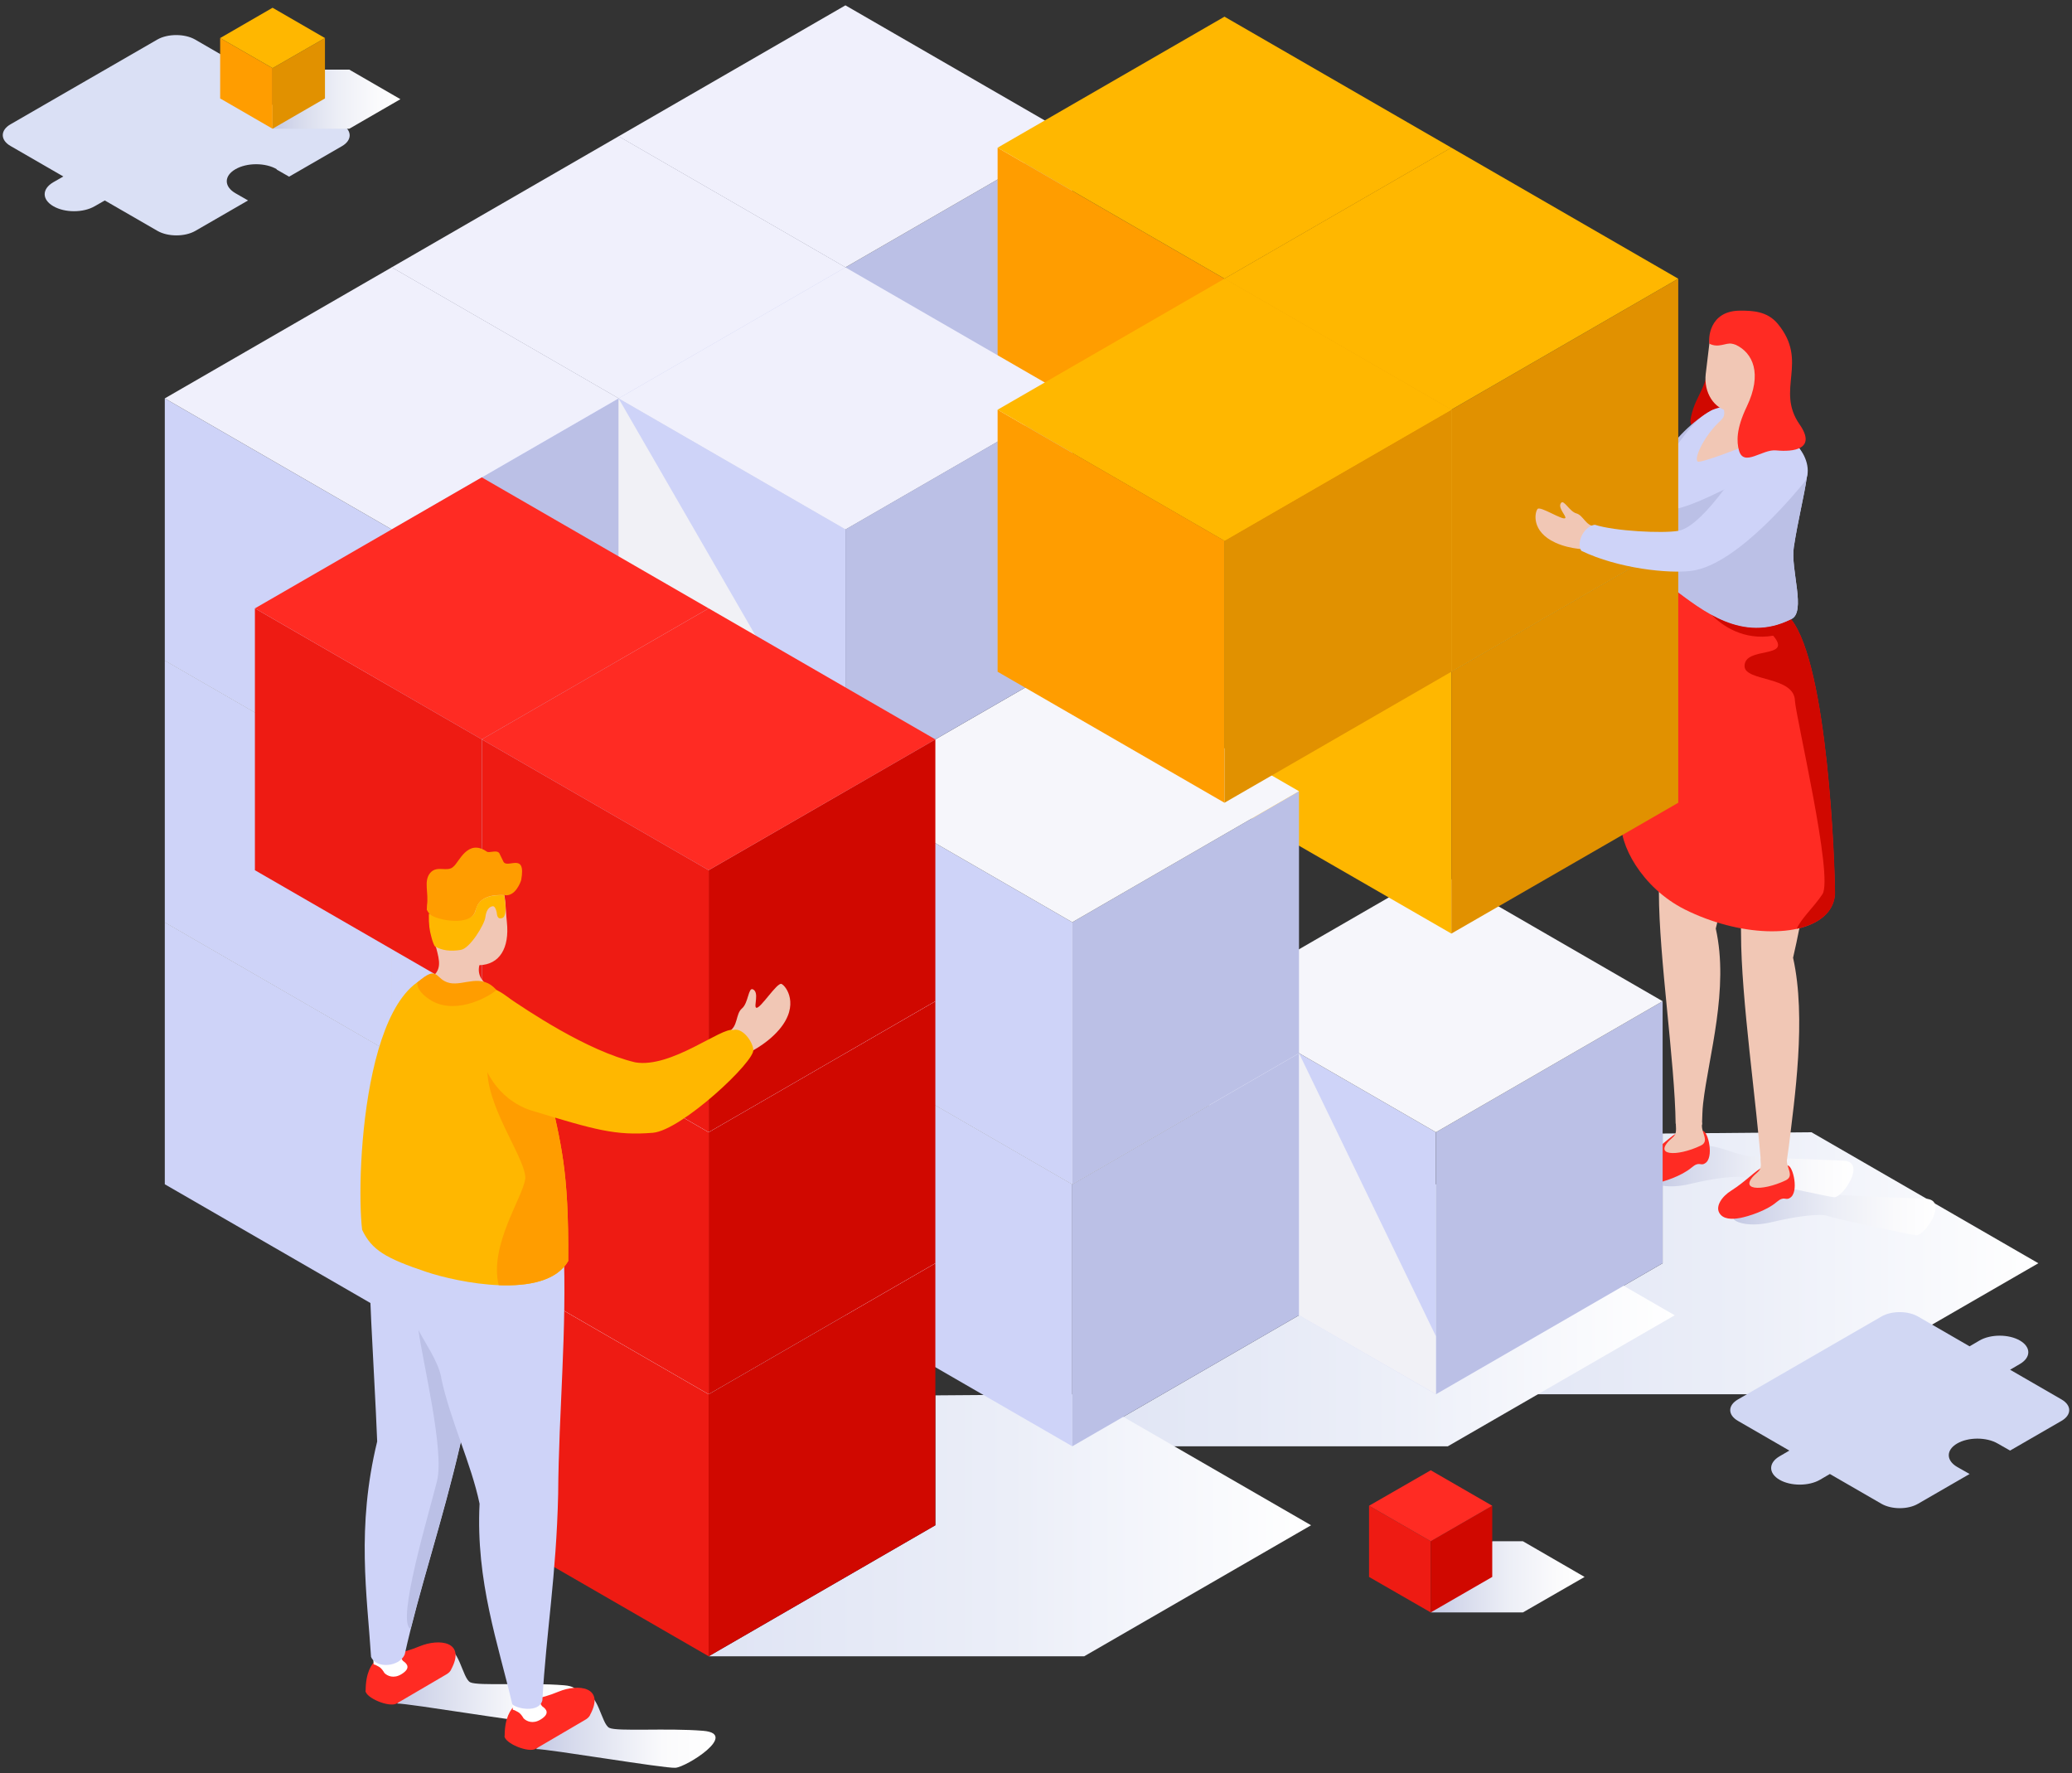 <svg width="194" height="166" fill="none" xmlns="http://www.w3.org/2000/svg"><rect width="100%" height="100%" fill="#333333" stroke="none"/><path style="mix-blend-mode:multiply" d="M169.606 130.529h-35.16l21.225-12.265V106.12l13.935-.121 21.243 12.265-21.243 12.265Z" fill="url(#a)"/><path style="mix-blend-mode:multiply" d="M135.56 135.4h-35.161l21.225-12.265v-12.143l13.936-.122 21.242 12.265L135.56 135.4Z" fill="url(#b)"/><path style="mix-blend-mode:multiply" d="M101.513 155.06H66.352l21.225-12.266v-12.161l13.936-.104 21.242 12.265-21.242 12.266Z" fill="url(#c)"/><path d="m25.886 15.862 1.183.678 4.941-2.853c.974-.557.974-1.479 0-2.036l-4.697-2.714-.905.522c-1.079.626-2.801.626-3.88 0-1.079-.626-1.079-1.618 0-2.244l.905-.522-5.167-2.992c-.974-.557-2.558-.557-3.532 0L.99 11.634c-.974.557-.974 1.479 0 2.035l4.941 2.853-.939.539c-1.079.626-1.079 1.618 0 2.244 1.079.626 2.801.626 3.88 0l.939-.539 4.941 2.853c.974.557 2.557.557 3.532 0l4.941-2.853-1.183-.678c-1.079-.626-1.079-1.618 0-2.244 1.079-.626 2.801-.626 3.88 0l-.035.017Z" fill="#DAE0F5"/><path d="m187.039 135.139 1.165.662 4.819-2.784c.957-.557.957-1.444 0-2.001l-4.819-2.783.922-.54c1.044-.609 1.044-1.583 0-2.192-1.043-.609-2.748-.609-3.792 0l-.922.54-4.819-2.784c-.957-.557-2.506-.557-3.445 0l-13.431 7.759c-.957.557-.957 1.444 0 2.001l4.819 2.784-.922.539c-1.044.609-1.044 1.583 0 2.192 1.044.609 2.749.609 3.793 0l.922-.539 4.819 2.783c.957.557 2.505.557 3.445 0l4.819-2.783-1.166-.661c-1.044-.609-1.044-1.584 0-2.193 1.044-.608 2.749-.608 3.793 0Z" fill="#D1D7F3"/><path style="mix-blend-mode:multiply" d="M162.317 114.106c.156.33 1.479.817 3.636.296 2.157-.522 4.506-.836 5.219-.557.731.278 7.986 1.809 8.264 1.809.853-.035 3.027-3.34.853-3.427-2.175-.087-7.464-.261-8.908-.435-1.444-.174-3.566-1.409-4.889-.818-1.322.609-4.175 3.132-4.175 3.132Z" fill="url(#d)"/><path style="mix-blend-mode:multiply" d="M154.627 110.539c.157.331 1.479.818 3.636.296 2.158-.522 4.506-.835 5.22-.557.73.279 7.985 1.81 8.263 1.81.853-.035 3.028-3.341.853-3.428-2.175-.087-7.464-.261-8.908-.435-1.444-.174-3.566-1.409-4.888-.817-1.323.609-4.176 3.131-4.176 3.131Z" fill="url(#e)"/><path d="M143.562 44.394c-.295-.226 1.062-3.01 1.792-2.47.557.713.192 1.479-.121 1.722-.313.261-1.201 1.113-1.688.748h.017Z" fill="#CED3F8"/><path d="M157.585 63.583c-.609 7.481-2.262 13.988-2.262 19.99 0 6.002 1.496 15.867 1.566 21.625 1.131.557 1.618 1.601 2.47.052.035-.678.018-1.217.105-1.965.504-4.385 2.453-10.7 1.183-16.354 1.74-7.498 6.524-16.789 5.811-22.669-2.175-1.079-7.22-1.183-8.89-.661l.017-.017Z" fill="#F1C7B5"/><path d="M159.585 66.437v1.253l1.097-.626-1.097-.626Z" fill="#423EAE"/><path d="M167.379 109.113c.505 0 1.097 2.557.192 3.044-.418.261-.505-.243-1.235.383-.957.818-2.662 1.34-3.375 1.479-.818.156-1.671.139-2.001-.505-.313-.591.209-1.478 1.165-2.07 1.323-.835 2.227-1.862 3.045-2.262.679-.33 2.209-.052 2.209-.052v-.017Z" fill="#FF2B23"/><path d="M164.839 108.452c.505.087 2.575-.731 2.471.052-.104.783.748 1.583-.122 2.001-2.227 1.061-4.68.991-2.627-.766.313-.278.348-.505.296-1.287h-.018Z" fill="#F1C7B5"/><path d="M159.429 105.877c.505 0 1.096 2.557.191 3.044-.417.261-.504-.243-1.235.383-.974.818-2.662 1.34-3.375 1.479-.818.156-1.67.139-2.001-.505-.313-.591.209-1.478 1.166-2.07 1.322-.835 2.227-1.861 3.045-2.262.678-.33 2.209-.052 2.209-.052v-.017Z" fill="#FF2B23"/><path d="M156.889 105.198c.504.087 2.575-.73 2.47.053-.104.782.748 1.583-.122 2-2.226 1.062-4.679.992-2.627-.765.314-.279.348-.505.296-1.288h-.017ZM161.691 66.802c0 6.872 1.322 14.631 1.322 20.634 0 6.002 1.479 16.006 1.896 21.834-.069 1.758 1.566.905 2.227.627.035-.47.244-1.74.348-2.54.522-4.385 1.67-12.039.4-17.694 1.74-7.498 2.436-15.153.853-22.808-2.175-1.079-5.376-.574-7.029-.052h-.017Z" fill="#F1C7B5"/><path d="M156.68 55.093c-1.513 4.367-4.019 14.196-4.854 21.625-.33 2.244 1.897 6.402 5.915 8.421 5.08 2.54 11.013 2.749 13.222.452.54-.557.801-1.218.836-1.914 0-2.644-.662-21.399-4.106-25.696-4.141.731-8.908-1.827-11.013-2.871v-.017Z" fill="#FF2B23"/><path d="M168.232 86.948c1.148-.244 2.105-.696 2.749-1.357.539-.557.8-1.218.835-1.914 0-2.644-.661-21.399-4.106-25.696-2.331.4-4.836-.209-6.976-1.026l-.505.574c1.027 1.079 3.062 2.453 5.794 1.983 1.896 2.227-2.732.939-2.68 2.871.053 1.427 4.628.905 4.715 3.201.052 1.409 3.636 16.528 2.575 18.128-.783 1.2-2.07 2.349-2.401 3.253v-.017ZM160.09 31.816c.122 4.575-1.27 4.784-1.775 7.272-.261 1.27.749.626 1.375-.104s1.792-.8 2.296-.8c.87-2.035-1.879-6.367-1.879-6.367h-.017Z" fill="#D00800"/><path d="M160.09 38.514c-4.088 2.401-5.88 7.185-7.585 7.794-.8.278-7.151-4.384-7.151-4.384.348.922-.608 2.384-1.792 2.47 2.14 2.262 6.96 7.794 10.091 6.855 3.132-.94 6.211-3.706 8.768-5.654 2.558-1.949.209-8.577-2.313-7.098l-.018.017Z" fill="#BBC0E6"/><path d="M169.172 44.69c.278-2.035-1.427-4.123-3.202-4.923-.8-.365-1.409-.626-2.435-1.2-2.801-1.548-4.837.835-6.037 2.47-1.079 1.461-2.244 2.662-2.314 5.654-.035 1.287.504 2.644.939 4.419.366 1.461-.8 2.436.557 3.967 2.662 1.983 6.472 5.15 11.013 2.871 1.461-.626-.07-4.645.261-6.75.383-2.523.974-4.784 1.218-6.542v.035Z" fill="#CED3F8"/><path d="m165.97 34.651-.591-2.192-5.289-.644-.383 3.184c-.208 1.757.801 3.323 2.262 3.514 1.427.174 2.731-1.026 2.992-2.714l.366.052.626-1.2h.017Z" fill="#F1C7B5"/><path d="M161.412 38.357c.104.661-.052.765-.574 1.27-1.34 1.322-2.262 3.323-1.879 3.584.261.174 4.001-1.27 5.115-1.722 1.427-.574 1.931-1.148 1.514-1.931-.435-.8-.505-2.505.173-4.054-3.166 1.253-4.349 2.836-4.349 2.836v.017Z" fill="#F1C7B5"/><path d="M167.693 57.981c1.461-.626-.07-4.645.261-6.75.383-2.523.974-4.784 1.218-6.541.069-.522 0-1.026-.14-1.531-1.844-1.166-9.707 4.575-12.926 4.575-3.218 0-.104 5.741 0 6.472.104.278.278.592.557.905 2.662 1.983 6.472 5.15 11.012 2.871h.018Z" fill="#BBC0E6"/><path style="mix-blend-mode:multiply" d="M142.588 150.954h-8.629l2.871-3.323 2.888-3.341h2.87l5.776 3.341-5.776 3.323Z" fill="url(#f)"/><path style="mix-blend-mode:multiply" d="M32.705 12.052h-7.185l2.401-2.766 2.384-2.766h2.401l4.784 2.766-4.784 2.766Z" fill="url(#g)"/><path d="m133.959 150.954-5.776-3.323v-6.663l5.776 3.322v6.664Z" fill="#EE1B13"/><path d="m139.718 147.631-5.759 3.323v-6.664l5.759-3.322v6.663Z" fill="#D00800"/><path d="m133.959 144.29-5.776-3.322 5.776-3.323 5.758 3.323-5.758 3.322Z" fill="#FF2B23"/><path d="M25.52 12.052 20.614 9.216V3.562l4.906 2.818v5.672Z" fill="#FF9D00"/><path d="m30.426 9.216-4.906 2.836V6.38l4.906-2.818v5.654Z" fill="#E19100"/><path d="M25.52 6.38 20.614 3.562 25.52.726l4.906 2.836-4.906 2.818Z" fill="#FFB700"/><path d="M36.672 123.135 15.43 110.87V86.339l21.242 12.265v24.53Z" fill="#CED3F8"/><path d="m57.914 110.87-21.242 12.265V98.605l21.242-12.265V110.87Z" fill="#BBC0E6"/><path d="M36.672 98.605 15.43 86.339l21.242-12.265 21.242 12.265-21.242 12.265Z" fill="#F6F6FB"/><path d="m57.914 135.4-21.242-12.265V98.605L57.914 110.87v24.53Z" fill="#CED3F8"/><path d="M79.157 123.135 57.914 135.4v-24.53l21.242-12.265v24.53Z" fill="#BBC0E6"/><path d="M57.914 110.87 36.672 98.605l21.242-12.265 21.242 12.265L57.914 110.87Z" fill="#F6F6FB"/><path d="m134.446 130.529-21.242-12.265V93.733l21.242 12.266v24.53Z" fill="#CED3F8"/><path d="m155.671 118.264-21.225 12.265v-24.53l21.225-12.266v24.531Z" fill="#BBC0E6"/><path d="m134.446 105.999-21.242-12.266 21.242-12.265 21.225 12.265-21.225 12.266Z" fill="#F6F6FB"/><path d="m100.399 135.4-21.242-12.265V98.605L100.399 110.87v24.53Z" fill="#CED3F8"/><path d="M121.624 123.135 100.399 135.4v-24.53l21.225-12.265v24.53Z" fill="#BBC0E6"/><path d="M100.399 110.87 79.157 98.605l21.242-12.265 21.225 12.265-21.225 12.265Z" fill="#F6F6FB"/><path d="M36.672 98.605 15.43 86.339V61.826L36.672 74.074v24.53Z" fill="#CED3F8"/><path d="M57.914 86.339 36.672 98.605V74.074l21.242-12.248v24.513Z" fill="#BBC0E6"/><path d="M36.672 74.074 15.43 61.826 36.672 49.561l21.242 12.265-21.242 12.248Z" fill="#F6F6FB"/><path d="M57.914 110.87 36.672 98.605V74.074l21.242 12.265V110.87Z" fill="#CED3F8"/><path d="M79.157 98.605 57.914 110.87V86.339L79.157 74.074v24.53Z" fill="#BBC0E6"/><path d="M57.914 86.339 36.672 74.074l21.242-12.248 21.242 12.248-21.242 12.265Z" fill="#F6F6FB"/><path d="m135.89 87.401-21.242-12.248V50.622l21.242 12.265v24.513Z" fill="#FFB700"/><path d="M157.133 75.153 135.89 87.401V62.888l21.243-12.265v24.53Z" fill="#E19100"/><path d="m135.89 62.888-21.242-12.265L135.89 38.357l21.242 12.265-21.242 12.265Z" fill="#FFD03E"/><path d="M100.399 110.87 79.157 98.605V74.074l21.242 12.265V110.87Z" fill="#CED3F8"/><path d="M121.624 98.605 100.399 110.87V86.339l21.225-12.265v24.53Z" fill="#BBC0E6"/><path d="M100.399 86.339 79.157 74.074l21.242-12.248 21.225 12.248-21.225 12.265Z" fill="#F6F6FB"/><path d="M79.157 49.561 57.914 37.296V12.765l21.242 12.265V49.561Z" fill="#CED3F8"/><path d="M100.399 37.296 79.157 49.561V25.03l21.242-12.265v24.53Z" fill="#BBC0E6"/><path d="M79.157 25.03 57.914 12.765 79.157.5l21.242 12.265-21.242 12.265Z" fill="#F0F0FC"/><path d="M57.914 61.826 36.672 49.561V25.03l21.242 12.265v24.53Z" fill="#CED3F8"/><path d="M79.157 49.561 57.914 61.826V37.296l21.242-12.265V49.561Z" fill="#BBC0E6"/><path d="M57.914 37.296 36.672 25.03l21.242-12.265 21.242 12.265-21.242 12.265Z" fill="#F0F0FC"/><path d="M36.672 74.074 15.43 61.826V37.296L36.672 49.561v24.513Z" fill="#CED3F8"/><path d="M57.914 61.826 36.672 74.074V49.561l21.242-12.265v24.53Z" fill="#BBC0E6"/><path d="M36.672 49.561 15.43 37.296l21.242-12.265 21.242 12.265L36.672 49.561Z" fill="#F0F0FC"/><path d="M114.648 50.622 93.405 38.357V13.826l21.243 12.265v24.53Z" fill="#FF9D00"/><path d="m135.89 38.357-21.242 12.265V26.092l21.242-12.265v24.53Z" fill="#E19100"/><path d="M114.648 26.092 93.405 13.826 114.648 1.561 135.89 13.826l-21.242 12.265Z" fill="#FFB700"/><path d="M79.157 74.074 57.914 61.826V37.296L79.157 49.561v24.513Z" fill="#CED3F8"/><path d="m57.914 37.296 21.242 36.778-21.242-12.248V37.296Z" fill="#F1F1F6" style="mix-blend-mode:multiply"/><path d="M100.399 61.826 79.157 74.074V49.561l21.242-12.265v24.53Z" fill="#BBC0E6"/><path d="M79.157 49.561 57.914 37.296l21.242-12.265 21.242 12.265L79.157 49.561Z" fill="#F0F0FC"/><path d="m135.89 62.887-21.242-12.265V26.092l21.242 12.265v24.53Z" fill="#FCBA06"/><path d="M157.133 50.622 135.89 62.887V38.357l21.243-12.265v24.53Z" fill="#E19100"/><path d="m135.89 38.357-21.242-12.265 21.242-12.265 21.242 12.265L135.89 38.357Z" fill="#FFB700"/><path d="M114.648 75.153 93.405 62.887V38.357l21.243 12.265v24.53Z" fill="#FF9D00"/><path d="m135.89 62.887-21.242 12.265V50.622l21.242-12.265v24.53Z" fill="#E19100"/><path d="M114.648 50.622 93.405 38.357l21.243-12.265L135.89 38.357l-21.242 12.265Z" fill="#FFB700"/><path d="m66.352 155.06-21.242-12.266v-24.53l21.242 12.265v24.531Z" fill="#EE1B13"/><path d="m87.577 142.794-21.225 12.266v-24.531l21.225-12.265v24.53Z" fill="#D00800"/><path d="m66.352 130.529-21.242-12.265 21.242-12.265 21.225 12.265-21.225 12.265Z" fill="#F6F6FB"/><path d="m66.352 130.529-21.242-12.265V93.733l21.242 12.266v24.53Z" fill="#EE1B13"/><path d="m87.577 118.264-21.225 12.265v-24.53l21.225-12.266v24.531Z" fill="#D00800"/><path d="M66.352 105.999 45.11 93.733l21.242-12.265 21.225 12.265-21.225 12.266Z" fill="#F6F6FB"/><path d="M45.11 93.733 23.867 81.468V56.955l21.242 12.265v24.513Z" fill="#EE1B13"/><path d="M66.352 81.468 45.11 93.733V69.22L66.352 56.955v24.513Z" fill="#BBC0E6"/><path d="M45.11 69.22 23.867 56.955l21.242-12.265 21.242 12.265-21.242 12.265Z" fill="#FF2B23"/><path d="M66.352 105.999 45.11 93.733V69.22l21.242 12.248v24.531Z" fill="#EE1B13"/><path d="m87.577 93.733-21.225 12.266V81.468l21.225-12.248v24.513Z" fill="#D00800"/><path d="M66.352 81.468 45.11 69.22 66.352 56.955l21.225 12.265-21.225 12.248Z" fill="#FF2B23"/><path d="m134.446 130.529-12.822-7.394V98.605l12.822 26.496v5.428Z" fill="#F1F1F6" style="mix-blend-mode:multiply"/><path d="M149.304 49.265c-.835-.035-1.062-1.026-1.705-1.2-.644-.174-1.166-1.305-1.427-.992-.383.435.522 1.253.383 1.427-.209.261-2.331-1.148-2.592-.853-.261.296-.627 2.105 1.652 3.149 1.497.696 3.201.644 3.201.644l.488-2.175Z" fill="#F1C7B5"/><path d="M149.338 49.126c-.957.104-1.792 1.566-1.287 2.436 3.462 1.67 8.177 2.157 10.334 1.879 4.402-.574 10.23-7.933 10.508-8.246 1.357-1.583-1.235-6.367-4.854-3.079-.383.313-4.384 7.168-6.924 7.585-1.461.243-5.898.035-7.794-.574h.017Z" fill="#CED3F8"/><path d="M168.493 39.731c-2.279-3.271.905-5.863-2.053-9.43-.991-1.183-2.383-1.218-3.497-1.218-2.975 0-2.992 2.714-2.888 3.097.87.435 1.531-.122 2.105 0 .07 0 .209.052.366.104 1.583.748 2.505 2.679 1.026 5.776-1.009 2.105-.957 3.305-.73 4.123.452 1.566 2.192-.157 3.479-.017 1.583.157 3.827-.087 2.192-2.436Z" fill="#FF2B23"/><path style="mix-blend-mode:multiply" d="M50.173 163.741c1.235 0 12.022 1.827 13.066 1.757 1.044-.07 5.967-3.184 2.592-3.462-3.375-.278-8.055.087-8.786-.278-.748-.366-1.061-3.497-2.436-3.184l-4.419 5.167h-.017Z" fill="url(#h)"/><path style="mix-blend-mode:multiply" d="M37.159 159.479c1.235 0 12.022 1.826 13.066 1.757 1.044-.07 5.967-3.184 2.592-3.462-3.375-.279-8.055.087-8.786-.279-.748-.365-1.061-3.497-2.436-3.183l-4.419 5.167h-.017Z" fill="url(#i)"/><path d="M68.231 96.569c.887-.452.626-1.635 1.235-2.157.609-.504.592-2.001 1.026-1.792.626.278.052 1.618.313 1.722.348.174 1.948-2.401 2.366-2.227.435.191 1.722 1.966-.191 4.245-1.27 1.514-3.131 2.314-3.131 2.314l-1.635-2.105h.017Z" fill="#F1C7B5"/><path d="M34.236 158.278c0-3.305 2.088-3.392 2.088-3.392s1.131 0 2.975-.766c1.809-.748 4.367-.47 2.94 2.175 0 .035-.035.069-.052.104-.087.139-.244.278-.47.4l-4.575 2.679c-.696.401-2.905-.521-2.923-1.2h.017Z" fill="#FF2B23"/><path d="M35.072 154.451c.539 0 2.436.487 2.436.487s0 .261.174.487c.017.017.035.035.052.069.383.261.765.679-.139 1.236-.731.452-1.322.174-1.601-.105-.122-.208-.278-.452-.522-.591-.243-.139-.383-.209-.487-.209v-.052s-.139-1.322.087-1.322Z" fill="#fff"/><path d="M34.515 112.557c2.662.053 11.1.227 13.761.279-.992 7.985-3.393 14.631-5.167 22.356-1.722 7.446-3.827 13.465-5.219 19.711-.522 1.166-2.679 1.34-3.149.209-.365-5.759-1.392-12.074.574-20.164-.278-7.15-.939-15.171-.783-22.391h-.017Z" fill="#CED3F8"/><path d="M39.177 124.51c.383 2.922 2.453 11.308 1.74 14.144-.696 2.836-3.862 13.274-2.47 13.831 1.357-5.411 3.149-10.822 4.645-17.311l.104-.417c-.4-.801-1.288-9.673-4.019-10.247Z" fill="#BBC0E6"/><path d="M47.25 162.523c0-3.305 2.088-3.392 2.088-3.392s1.131 0 2.975-.766c1.809-.748 4.367-.47 2.94 2.175 0 .035-.035.069-.052.104-.087.139-.243.279-.47.4l-4.575 2.679c-.696.401-2.905-.521-2.923-1.2h.017Z" fill="#FF2B23"/><path d="M48.102 158.696c.539 0 2.436.487 2.436.487s0 .261.174.487c.017.017.035.035.052.069.383.261.765.679-.139 1.236-.731.452-1.322.174-1.601-.105-.122-.208-.278-.452-.522-.591-.244-.139-.383-.209-.487-.209v-.052s-.139-1.322.087-1.322Z" fill="#fff"/><path d="M41.317 128.963c-.731-3.427-4.332-5.289-4.332-14.057 2.627-.383 13.152 2.036 15.78 1.635.331 8.038-.452 15.502-.505 23.348-.174 7.637-1.113 12.891-1.479 19.294-.313 1.235-2.47.765-2.818.365-1.305-5.619-3.427-11.482-3.062-18.772-.783-3.775-2.749-7.794-3.601-11.813h.017Z" fill="#CED3F8"/><path d="M42.726 91.385c-8.455-2.366-9.464 18.337-8.821 23.747.905 1.897 2.192 2.662 6.037 3.949 2.801.94 11.1 2.714 13.257-1.026.07-8.647-.713-10.978-1.775-15.919-1.914-8.925-3.862-9.394-8.681-10.734l-.017-.017Z" fill="#FFB700"/><path d="M49.163 110.4c-.157 1.583-3.393 6.211-2.47 9.917 2.731.104 5.411-.366 6.507-2.262.07-8.647-.713-10.978-1.775-15.919-.191-.887-.383-1.687-.574-2.401l-5.219.609c.157 3.741 3.723 8.334 3.549 10.074l-.017-.018Z" fill="#FF9D00"/><path d="M70.528 98.257c-.07-.8-1.044-2.088-1.879-1.827-1.061-.313-5.793 3.601-9.168 3.027-4.506-1.061-10.195-4.906-12.004-6.141-4.019-.522-3.862 8.525 2.157 10.612 6.124 1.862 7.968 2.401 11.482 2.123 2.679-.209 9.656-6.75 9.412-7.794Z" fill="#FFB700"/><path d="M40.221 91.611c1.218-.731.922-1.688.626-2.853-.296-.592-.504-1.27-.592-2.001-.278-2.644 1.148-5.098 3.236-5.184 4.193-.157 3.688 2.105 3.967 4.75.261 2.453-.696 3.984-2.575 4.036-.261 1.079.487 1.705.992 2.053-1.357.818-3.41.957-4.315.592-.853-.331-1.896-.8-1.34-1.392Z" fill="#F1C7B5"/><path d="M44.553 85.191c.296-1.305 1.67-1.444 2.662-1.392 1.044.191 1.548-1.27 1.583-1.409.504-2.749-1.374-.94-1.688-1.775l-.313-.644c-.174-.504-.974-.07-1.218-.243-1.809-1.253-2.61 1.026-3.131 1.409-.557.557-1.531-.174-2.175.592-.626.765-.122 1.844-.296 3.027 0 .139-.017.278-.017.417 1.009 1.948 4.228 1.601 4.576 0l.017.017Z" fill="#FF9D00"/><path d="M40.326 87.453c.07.296.191.818.383 1.131.644.4 1.461.504 2.418.348.887-.122 2.244-2.418 2.314-3.045.104-.87.487-1.009.678-1.044.191-.035.313.243.383.557.035.174.017.731.539.539.435-.174.296-1.444.157-2.123-1.009-.052-2.366.087-2.662 1.392-.365 1.601-3.706.957-4.384.331-.017 1.061.087 1.566.174 1.931v-.017Z" fill="#FFB700"/><path d="M42.117 92.028c-1.444-.296-1.009-1.827-3.045-.052-.035.435.244.974 1.079 1.548 2.262 1.566 5.376-.035 6.333-.835-1.427-1.635-3.01-.383-4.384-.661h.017Z" fill="#FF9D00"/><defs><linearGradient id="a" x1="134.446" y1="118.264" x2="190.849" y2="118.264" gradientUnits="userSpaceOnUse"><stop stop-color="#DFE4F4"/><stop offset=".5" stop-color="#EBEEF8"/><stop offset="1" stop-color="#fff"/></linearGradient><linearGradient id="b" x1="100.399" y1="123.135" x2="156.802" y2="123.135" gradientUnits="userSpaceOnUse"><stop stop-color="#DFE4F4"/><stop offset=".5" stop-color="#EBEEF8"/><stop offset="1" stop-color="#fff"/></linearGradient><linearGradient id="c" x1="66.352" y1="142.794" x2="122.755" y2="142.794" gradientUnits="userSpaceOnUse"><stop stop-color="#DFE4F4"/><stop offset=".5" stop-color="#EBEEF8"/><stop offset="1" stop-color="#fff"/></linearGradient><linearGradient id="d" x1="162.317" y1="113.219" x2="181.228" y2="113.219" gradientUnits="userSpaceOnUse"><stop stop-color="#C4C9E4"/><stop offset=".2" stop-color="#D6DAEC"/><stop offset=".5" stop-color="#ECEEF6"/><stop offset=".8" stop-color="#FAFAFC"/><stop offset="1" stop-color="#fff"/></linearGradient><linearGradient id="e" x1="154.627" y1="109.669" x2="173.556" y2="109.669" gradientUnits="userSpaceOnUse"><stop stop-color="#C4C9E4"/><stop offset=".2" stop-color="#D6DAEC"/><stop offset=".5" stop-color="#ECEEF6"/><stop offset=".8" stop-color="#FAFAFC"/><stop offset="1" stop-color="#fff"/></linearGradient><linearGradient id="f" x1="133.959" y1="147.631" x2="148.364" y2="147.631" gradientUnits="userSpaceOnUse"><stop stop-color="#C4C9E4"/><stop offset=".2" stop-color="#D6DAEC"/><stop offset=".5" stop-color="#ECEEF6"/><stop offset=".8" stop-color="#FAFAFC"/><stop offset="1" stop-color="#fff"/></linearGradient><linearGradient id="g" x1="25.52" y1="9.286" x2="37.49" y2="9.286" gradientUnits="userSpaceOnUse"><stop stop-color="#C4C9E4"/><stop offset=".2" stop-color="#D6DAEC"/><stop offset=".5" stop-color="#ECEEF6"/><stop offset=".8" stop-color="#FAFAFC"/><stop offset="1" stop-color="#fff"/></linearGradient><linearGradient id="h" x1="50.173" y1="162.019" x2="66.996" y2="162.019" gradientUnits="userSpaceOnUse"><stop stop-color="#C4C9E4"/><stop offset=".2" stop-color="#D6DAEC"/><stop offset=".5" stop-color="#ECEEF6"/><stop offset=".7" stop-color="#FAFAFC"/><stop offset="1" stop-color="#fff"/></linearGradient><linearGradient id="i" x1="37.159" y1="157.756" x2="53.983" y2="157.756" gradientUnits="userSpaceOnUse"><stop stop-color="#C4C9E4"/><stop offset=".2" stop-color="#D6DAEC"/><stop offset=".5" stop-color="#ECEEF6"/><stop offset=".7" stop-color="#FAFAFC"/><stop offset="1" stop-color="#fff"/></linearGradient></defs></svg>